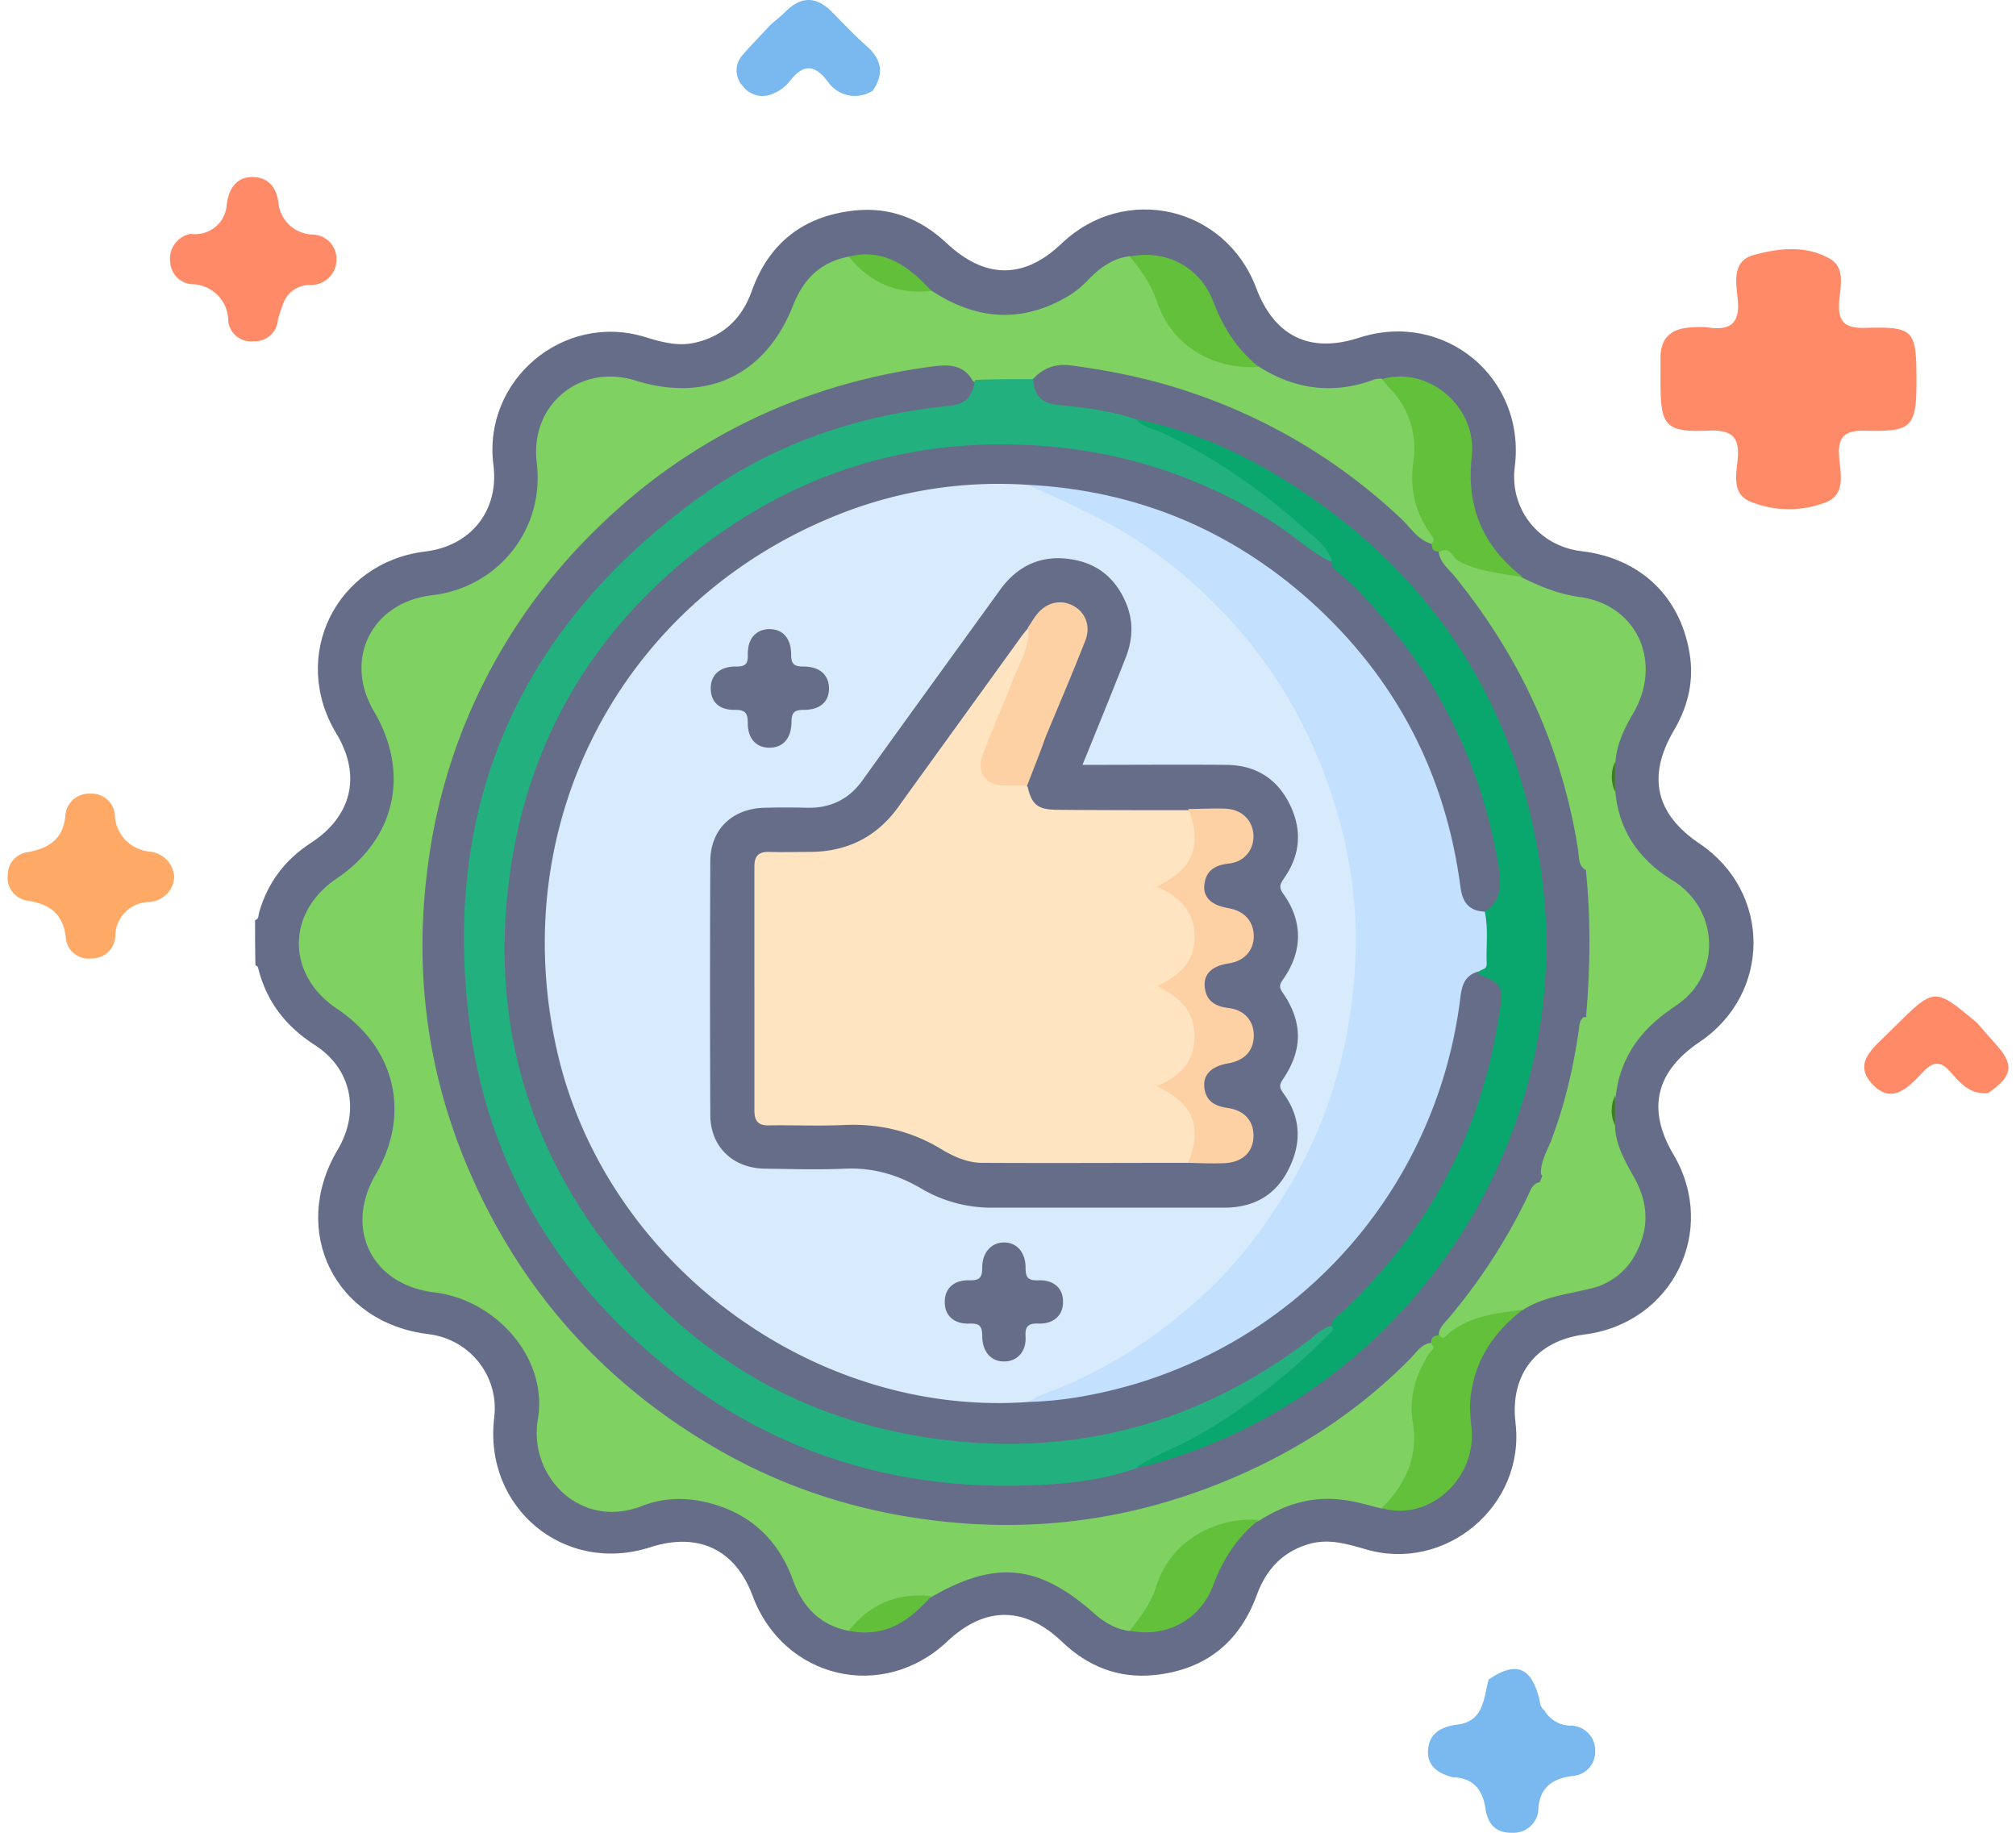 <svg xmlns="http://www.w3.org/2000/svg" width="77" height="70" fill="none" class="inline-block h-[70px]"><path fill="#666D89" d="M9.742 35.145c.164-.045.12-.209.164-.328.328-1.117.983-1.982 1.967-2.622 1.58-1.029 1.937-2.593.969-4.187-1.774-2.95-.015-6.527 3.397-6.944 1.758-.209 2.83-1.58 2.607-3.308-.417-3.218 2.653-5.84 5.782-4.887.67.208 1.326.387 2.026.193 1.028-.268 1.699-.938 2.056-1.937.656-1.847 1.982-2.875 3.92-3.084 1.355-.149 2.532.313 3.516 1.237 1.475 1.386 2.965 1.4 4.41.015 2.414-2.295 6.244-1.416 7.42 1.698.701 1.863 2.057 2.518 3.934 1.908 3.264-1.058 6.378 1.534 5.946 4.932-.209 1.609.923 3.024 2.533 3.218 2.31.268 3.874 1.803 4.172 4.098.12.998-.134 1.922-.64 2.771-1.014 1.744-.686 3.174.997 4.306 2.742 1.848 2.742 5.722 0 7.57-1.683 1.132-2.026 2.578-.998 4.306 1.714 2.906-.045 6.452-3.412 6.87-1.833.238-2.846 1.534-2.623 3.382.373 3.158-2.682 5.736-5.751 4.812-.67-.193-1.326-.387-2.027-.223-1.057.268-1.728.953-2.1 1.967-.671 1.847-1.997 2.875-3.934 3.07-1.356.133-2.518-.329-3.502-1.267-1.43-1.371-2.95-1.371-4.38-.03-2.46 2.34-6.274 1.445-7.45-1.743-.656-1.759-2.072-2.43-3.89-1.848-3.293 1.073-6.392-1.505-5.975-4.947.194-1.58-.924-2.995-2.518-3.189-3.576-.432-5.305-3.948-3.457-7.048.864-1.46.522-3.099-.879-3.993-1.088-.7-1.818-1.624-2.146-2.876-.015-.074-.03-.149-.119-.164-.015-.536-.015-1.132-.015-1.728"/><path fill="#7FD161" d="M52.774 57.616c-.492-.12-.969-.269-1.46-.328-1.177-.164-2.235.164-3.219.79-.343.163-.715.148-1.087.223-1.267.283-2.161.983-2.638 2.205-.268.686-.506 1.4-1.207 1.788-.536-.06-.983-.327-1.37-.67-2.117-1.878-3.756-2.042-6.2-.641q-.245.135-.536.134c-.849-.015-1.534.343-2.145.88-.134.118-.298.223-.462.297-1.118-.208-1.788-.909-2.16-1.937-.582-1.609-1.714-2.622-3.383-2.995-.79-.179-1.594-.149-2.37.15-2.368.938-4.365-1.133-3.993-3.309.388-2.294-1.55-4.544-3.948-4.842-2.4-.283-3.457-2.43-2.25-4.5 1.356-2.31.76-4.843-1.475-6.333-1.937-1.296-1.937-3.665-.03-4.962 2.265-1.52 2.83-4.038 1.445-6.392-1.177-1.997-.09-4.172 2.22-4.44 2.533-.298 4.307-2.533 3.994-5.067-.269-2.205 1.654-3.8 3.784-3.129 2.742.85 4.977-.223 6.02-2.905.388-.984 1.058-1.64 2.13-1.833.388.12.597.492.94.67.521.284 1.057.552 1.683.507a.96.96 0 0 1 .537.134c1.684 1.103 3.412 1.252 5.185.209.343-.194.626-.462.894-.745.417-.402.894-.73 1.49-.79.581.313.85.864 1.058 1.43.298.79.686 1.505 1.416 1.997.566.388 1.192.566 1.862.641.209.03.402.045.581.149 1.386.88 2.861 1.073 4.41.492.09-.03.18-.03.269-.03.939.506 1.535 1.922 1.341 3.248-.06.388-.06.76.015 1.162.104.507.283.954.566 1.386.105.164.283.328.03.522-.536-.134-.82-.611-1.177-.954a21.8 21.8 0 0 0-8.061-4.843c-1.475-.506-3.01-.82-4.56-1.028-.655-.09-1.147.134-1.55.626-.67.104-1.355.075-2.026.03-.074-.015-.164-.03-.194-.09-.402-.67-1.028-.595-1.683-.506-2.355.328-4.62.983-6.765 2.011a22 22 0 0 0-5.215 3.517c-1.982 1.788-3.606 3.844-4.843 6.213a21.7 21.7 0 0 0-2.25 6.974c-.685 4.693.03 9.149 2.19 13.38 1.982 3.89 4.888 6.914 8.628 9.12 2.801 1.653 5.826 2.592 9.074 2.905 3.695.358 7.242-.194 10.654-1.624 2.593-1.088 4.932-2.593 6.929-4.62.238-.238.432-.58.834-.61.298.164.12.358.015.506-.536.835-.715 1.714-.581 2.712.134.984-.179 1.878-.775 2.653-.164.208-.343.387-.581.461M61.684 42.98c.015.76.403 1.401.76 2.042.507.939.551 1.878.045 2.831a2.57 2.57 0 0 1-1.714 1.356c-.894.224-1.818.313-2.607.82-.209.074-.388.223-.611.238-.775.09-1.52.283-2.146.805-.12.104-.283.193-.447.015-.06-.328.179-.522.343-.716a22 22 0 0 0 3.04-4.678c.104-.209.163-.462.432-.537.313.09.327.313.283.566a1.9 1.9 0 0 1-.254.626c-.342.522-.64 1.088-1.028 1.58-.432.536-.67 1.147-1.087 1.773 1.326-.015 2.31-.477 2.965-1.55.7-1.162.61-2.324-.09-3.472-.253.06-.402.507-.715.164-.015-.462.224-.864.387-1.266.522-1.371.85-2.772 1.058-4.217.03-.179.015-.373.18-.507.819-.06 1.743-.953 1.921-1.967.209-1.207.06-2.324-.968-3.188-.283-.224-.551-.432-.909-.492-.253-.194-.209-.507-.253-.775-.611-3.889-2.22-7.346-4.694-10.4-.238-.298-.581-.537-.626-.969.134-.253.328-.149.462-.03.581.492 1.267.656 1.982.76.283.045.521.164.775.283.7.343 1.4.626 2.19.73 2.19.314 3.159 2.504 2.012 4.456-.343.58-.626 1.177-.67 1.862-.075.388-.06.76 0 1.148.148 1.505.938 2.592 2.204 3.367 1.64 1.028 1.803 3.204.537 4.426-.328.313-.745.536-1.088.834-.939.775-1.505 1.758-1.639 2.965-.09.358-.09.73-.03 1.118"/><path fill="#62C03A" d="M58.168 22.046c-.834-.149-1.699-.209-2.473-.626-.224-.119-.298-.566-.686-.357-.238.015-.357-.075-.313-.328.12-.104.045-.194-.015-.283-.61-.835-.849-1.744-.7-2.802.15-1.043-.134-2.011-.879-2.8-.12-.12-.209-.254-.313-.373 1.743-.507 3.62 1.028 3.427 2.935-.223 1.937.417 3.457 1.952 4.634M54.994 51c.044.074.119.133.178.074.835-.82 1.923-.895 2.995-1.058-1.102.849-1.832 1.907-1.996 3.322-.045.388-.015.775.03 1.163.223 1.967-1.625 3.635-3.428 3.099.91-.894 1.401-1.967 1.192-3.248-.163-.999.105-1.848.626-2.667.075-.105.268-.194.075-.358-.03-.238.09-.328.328-.328M43.148 62.281c.418-.521.82-1.043 1.014-1.698.551-1.759 2.294-2.653 3.919-2.533-.82.655-1.357 1.475-1.729 2.458-.492 1.371-1.818 2.056-3.204 1.773M48.08 14.015c-1.654.104-3.307-.715-3.903-2.533-.224-.64-.596-1.177-1.029-1.684 1.371-.283 2.682.388 3.19 1.714.372.983.908 1.833 1.742 2.503"/><path fill="#61BF3A" d="M35.579 11.11c-1.297.15-2.34-.298-3.16-1.31.94-.24 1.76.044 2.474.655.254.193.462.432.686.655M32.42 62.277c.804-1.014 1.862-1.46 3.159-1.312-.626.671-1.282 1.282-2.28 1.371-.298.03-.581.015-.88-.06"/><path fill="#3F7D26" d="M61.685 30.241a1.4 1.4 0 0 1 0-1.147zM61.685 42.983c-.179-.387-.164-.76 0-1.147z"/><path fill="#22B17E" d="M39.454 14.48c.074.7.328.924 1.073.999.968.09 1.937.223 2.875.536 1.982.7 3.71 1.803 5.35 3.085.715.566 1.4 1.162 2.011 1.832.268.284.268.298.06.522-.805-.402-1.446-1.028-2.206-1.505a18.7 18.7 0 0 0-8.314-2.876c-5.215-.506-9.894.88-13.962 4.172-3.933 3.189-6.258 7.346-6.899 12.368-.685 5.379.7 10.251 4.128 14.468 3.189 3.934 7.346 6.258 12.382 6.899 5.186.655 9.894-.64 14.066-3.815.254-.193.477-.417.79-.521.358.06.179.253.074.387-.223.298-.506.552-.774.805a23 23 0 0 1-5.528 3.8c-.388.193-.805.253-1.192.447-1.282.447-2.608.596-3.95.64-5.2.224-9.893-1.237-13.96-4.5-4.233-3.412-6.885-7.808-7.555-13.231-1.043-8.345 1.967-15.035 8.746-19.967 2.816-2.056 6.05-3.159 9.522-3.516.685-.075.923-.284 1.057-.999.716-.03 1.46-.03 2.206-.03"/><path fill="#7FD161" d="M58.795 45.188c.045-.105.09-.224.134-.328.194 0 .373-.03.417-.268.075-.403.209-.284.358-.045 1.237 1.922.417 4.41-1.743 5.11-.432.135-.864.105-1.282.21-.268.059-.223-.165-.119-.269.477-.506.64-1.192 1.103-1.728.477-.552.82-1.237 1.177-1.878.149-.253.283-.551-.045-.804M60.581 38.81c.164-1.878.18-3.77-.015-5.648.283-.238.492.03.67.149 1.893 1.341 1.864 4.157-.014 5.454-.134.089-.402.521-.64.044"/><path fill="#09A66D" d="M43.373 56.05c.82-.508 1.729-.835 2.563-1.327a23.4 23.4 0 0 0 4.887-3.83c.06-.059.164-.119.045-.223-.045-.223.134-.328.268-.447 3.278-3.025 5.334-6.72 6.065-11.13l.089-.552c.12-.864.045-.983-.76-1.311-.06-.015-.09-.075-.104-.12.298-.52.179-1.087.208-1.623 0-.209-.044-.403 0-.611.73-.447.716-1.073.596-1.833-.61-3.591-2.086-6.75-4.47-9.507-.506-.596-1.028-1.177-1.639-1.668-.149-.12-.298-.239-.253-.462-.194-.581-.7-.91-1.118-1.282-1.624-1.445-3.412-2.682-5.379-3.606-.327-.149-.73-.178-.968-.506 2.041.417 3.934 1.236 5.692 2.34 5.364 3.352 8.642 8.15 9.685 14.378 1.743 10.34-4.798 20.488-14.9 23.23-.164.044-.343.06-.507.09"/><path fill="#C3E1FE" d="M56.5 37.097c-.506.119-.655.476-.714.938-.85 7.138-5.856 12.993-12.755 14.916-1.237.342-2.503.566-3.785.596.075-.313.358-.358.596-.447 1.878-.73 3.591-1.714 5.126-2.995 3.695-3.085 5.9-7.019 6.496-11.772.656-5.185-.73-9.849-4.023-13.902-1.996-2.459-4.5-4.247-7.45-5.409-.283-.104-.626-.149-.745-.506 4.127.208 7.733 1.698 10.803 4.44 3.263 2.935 5.17 6.6 5.737 10.952.074.566.342.894.923.909.15.655.045 1.326.075 1.996 0 .224-.179.194-.283.283"/><path fill="#D7EBFD" d="M39.244 18.517c1.64.73 3.278 1.445 4.753 2.503 3.532 2.563 5.916 5.93 7.108 10.133.551 1.922.775 3.889.64 5.885-.193 3.055-1.042 5.93-2.667 8.553-.804 1.297-1.713 2.518-2.816 3.576-1.848 1.773-3.949 3.174-6.377 4.068-.224.09-.432.209-.641.313-8.24.581-16.182-5.364-17.985-13.485-1.937-8.687 2.503-17.135 10.773-20.414a16.5 16.5 0 0 1 7.212-1.132"/><path fill="#666D89" d="M41.345 29.213c1.878 0 3.696-.015 5.514 0 1.147.015 1.981.567 2.458 1.624.417.94.328 1.848-.268 2.698-.15.223-.224.342-.03.61.745 1.043.745 2.19-.015 3.264-.149.208-.149.313 0 .521.76 1.118.76 2.176-.015 3.308-.149.224-.104.328.03.522.67.909.7 1.892.209 2.875-.492 1.014-1.341 1.49-2.474 1.49h-8.88a5.27 5.27 0 0 1-2.712-.745c-.894-.521-1.833-.79-2.876-.745-1.028.045-2.042.015-3.07 0-1.222-.015-2.086-.834-2.086-2.056-.015-3.218-.015-6.437 0-9.67 0-1.222.82-2.012 2.042-2.057a31 31 0 0 1 1.668 0c.91.015 1.61-.342 2.131-1.087 1.729-2.414 3.487-4.828 5.23-7.242.67-.924 1.58-1.341 2.712-1.162 1.073.164 1.773.805 2.146 1.803.253.7.179 1.385-.104 2.056-.522 1.326-1.058 2.637-1.61 3.993M29.382 28.557c-.492 0-.82-.343-.82-.924 0-.357-.06-.521-.476-.521-.611.015-.924-.298-.939-.79-.015-.521.328-.864.939-.864.328 0 .491-.045.477-.447-.015-.626.312-.969.819-.984.507 0 .834.343.834.969 0 .372.12.462.477.462.626 0 .969.328.969.834 0 .507-.328.82-.969.82-.372 0-.462.119-.462.477-.015.625-.328.968-.849.968M40.601 49.704c.015.506-.328.849-.894.849-.387-.015-.566.044-.536.507.03.566-.328.938-.805.938-.492.015-.85-.357-.85-.968 0-.403-.118-.492-.506-.477-.58.015-.924-.313-.924-.805-.014-.521.328-.864.94-.85.401.016.49-.118.49-.49 0-.567.344-.94.806-.954.491-.015.849.357.849.968 0 .402.119.492.506.477.581-.015.924.313.924.804"/><path fill="#FEE4C1" d="M45.384 44.413c-2.623 0-5.245.015-7.868 0-.566 0-1.087-.238-1.564-.522-1.148-.7-2.384-.983-3.725-.923-.954.044-1.893 0-2.846.014-.418.015-.567-.163-.567-.566V33.09c0-.418.18-.567.582-.552.506.015.998 0 1.505 0 1.445 0 2.592-.566 3.427-1.743 1.534-2.13 3.07-4.247 4.604-6.378a5 5 0 0 1 .343-.432c.342.209.149.507.074.73-.343 1.058-.82 2.072-1.237 3.115-.119.313-.268.61-.372.938-.239.7.03 1.073.76 1.118.253.015.521-.06.745.149.164.7.387.88 1.102.894 1.684.015 3.368.015 5.052.015.55.626.506 1.639-.09 2.34a2.4 2.4 0 0 1-.804.595c.879.492 1.37 1.177 1.251 2.206-.074.655-.402 1.117-1.207 1.609.715.447 1.222.983 1.222 1.892 0 .894-.417 1.505-1.222 1.922.939.507 1.341 1.252 1.192 2.28-.044.224-.09.492-.357.626"/><path fill="#FDD1A3" d="M45.385 44.413c.551-1.386.193-2.295-1.207-2.92.85-.373 1.43-.895 1.445-1.878.015-1.028-.596-1.535-1.415-1.952.76-.388 1.37-.82 1.415-1.773.045-1.043-.521-1.61-1.43-2.027.58-.313 1.102-.626 1.326-1.237.208-.58.104-1.162-.134-1.728.462 0 .924-.03 1.385-.015.626.015 1.043.402 1.103.954.045.596-.328 1.087-.954 1.147-.536.06-.879.283-.923.85-.03.461.298.744.908.849.626.104.984.506.984 1.087-.015.552-.373.94-.969 1.028-.61.09-.938.388-.908.85.03.551.372.79.908.85.626.074.984.506.969 1.087-.015.551-.358.924-.983 1.028-.596.104-.94.402-.91.864.03.522.343.76.865.835.7.09 1.058.536 1.013 1.162-.045.581-.477.939-1.147.954-.447.015-.894 0-1.341-.015M39.23 30.003h-.894c-.67-.015-1.043-.491-.82-1.117.373-1.028.835-2.027 1.222-3.04.238-.61.626-1.177.522-1.877.119-.164.208-.343.342-.507.373-.462.91-.581 1.386-.328.477.254.685.79.462 1.341-.477 1.222-.998 2.43-1.505 3.65-.224.642-.477 1.253-.715 1.878"/><path fill="#79B9EF" d="M55.489 67.878c-.552-.133-.986-.428-.947-1.032.04-.63.488-.9 1.11-.975 1.029-.125 1.01-1.006 1.205-1.724 1.022-.696 1.604-.495 1.918.677.048.18.038.377.213.502a1.17 1.17 0 0 0 1.037.582c.248.013.48.12.65.3.168.18.259.419.253.664a.92.92 0 0 1-.541.877.9.9 0 0 1-.355.084c-.712.103-1.194.406-1.272 1.198a.94.94 0 0 1-.284.698.95.95 0 0 1-.71.27c-.653.017-.942-.352-1.029-.918-.11-.727-.463-1.178-1.248-1.203"/><path fill="#FF8A68" d="M75.944 41.743c-.69.087-1.076-.38-1.46-.814-.37-.418-.649-.392-1.027.004-.535.56-1.177 1.298-1.946.472-.754-.807.047-1.383.59-1.93l.276-.273c1.509-1.496 1.509-1.496 3.136-.136.229.262.452.529.687.785.746.812.69 1.233-.256 1.892"/><path fill="#FEAA66" d="M6.657 33.509a1 1 0 0 1-.302.65 1.03 1.03 0 0 1-.66.292 1.32 1.32 0 0 0-.916.392 1.3 1.3 0 0 0-.374.916.88.88 0 0 1-.276.604.9.9 0 0 1-.623.244.88.88 0 0 1-.88-.428.9.9 0 0 1-.107-.325c-.097-.946-.593-1.32-1.487-1.457a.9.9 0 0 1-.573-.352.88.88 0 0 1-.16-.649.86.86 0 0 1 .225-.573.87.87 0 0 1 .554-.279c.81-.154 1.355-.516 1.422-1.434a.9.9 0 0 1 .32-.591.92.92 0 0 1 .642-.208c.233-.01.46.071.633.225s.278.37.293.6c.014.358.16.698.412.954.251.257.59.413.95.438.243.033.467.149.633.328s.262.41.274.653"/><path fill="#79B9EF" d="M29.433.944c.195-.17.4-.329.582-.51.606-.603 1.187-.563 1.771.031.43.439.855.888 1.315 1.294.583.515.673 1.066.233 1.702a1.25 1.25 0 0 1-1.724-.355c-.553-.728-.987-.606-1.478.034a1.4 1.4 0 0 1-.536.402.945.945 0 0 1-1.22-.249.874.874 0 0 1 .013-1.221c.335-.386.695-.752 1.044-1.128"/><path fill="#FF8A68" d="M7.27 8.932a1.23 1.23 0 0 0 .957-.266 1.2 1.2 0 0 0 .435-.884c.084-.564.353-1.018.965-1.02.583-.003.923.352 1.004.965.027.325.172.629.41.855.236.227.548.36.877.376a.94.94 0 0 1 .66.271.92.92 0 0 1 .273.655.96.96 0 0 1-.275.707.98.98 0 0 1-.704.295 1.08 1.08 0 0 0-.682.207 1.06 1.06 0 0 0-.399.585q-.107.267-.178.544a.87.87 0 0 1-.294.592.9.9 0 0 1-.628.22.88.88 0 0 1-.869-.441.9.9 0 0 1-.104-.324 1.4 1.4 0 0 0-.408-.998 1.42 1.42 0 0 0-1.002-.418.9.9 0 0 1-.562-.273.9.9 0 0 1-.245-.57.96.96 0 0 1 .17-.69.97.97 0 0 1 .599-.388M73.198 14.51c0 1.789-.154 1.985-1.906 1.94-.793-.02-1.11.174-1.047 1.007.049.634.28 1.482-.587 1.756a3.9 3.9 0 0 1-2.851-.074c-.653-.306-.495-1.014-.44-1.565.09-.88-.206-1.165-1.114-1.127-1.636.069-1.83-.178-1.831-1.816 0-.322.003-.644 0-.966-.004-.757.409-1.113 1.138-1.158q.341-.036.682 0c.884.135 1.224-.194 1.127-1.097-.067-.617-.212-1.436.59-1.663.955-.27 2.005-.391 2.924.13.607.345.408 1.052.366 1.604-.06.782.166 1.066 1.008 1.041 1.85-.053 1.94.086 1.94 1.988"/></svg>